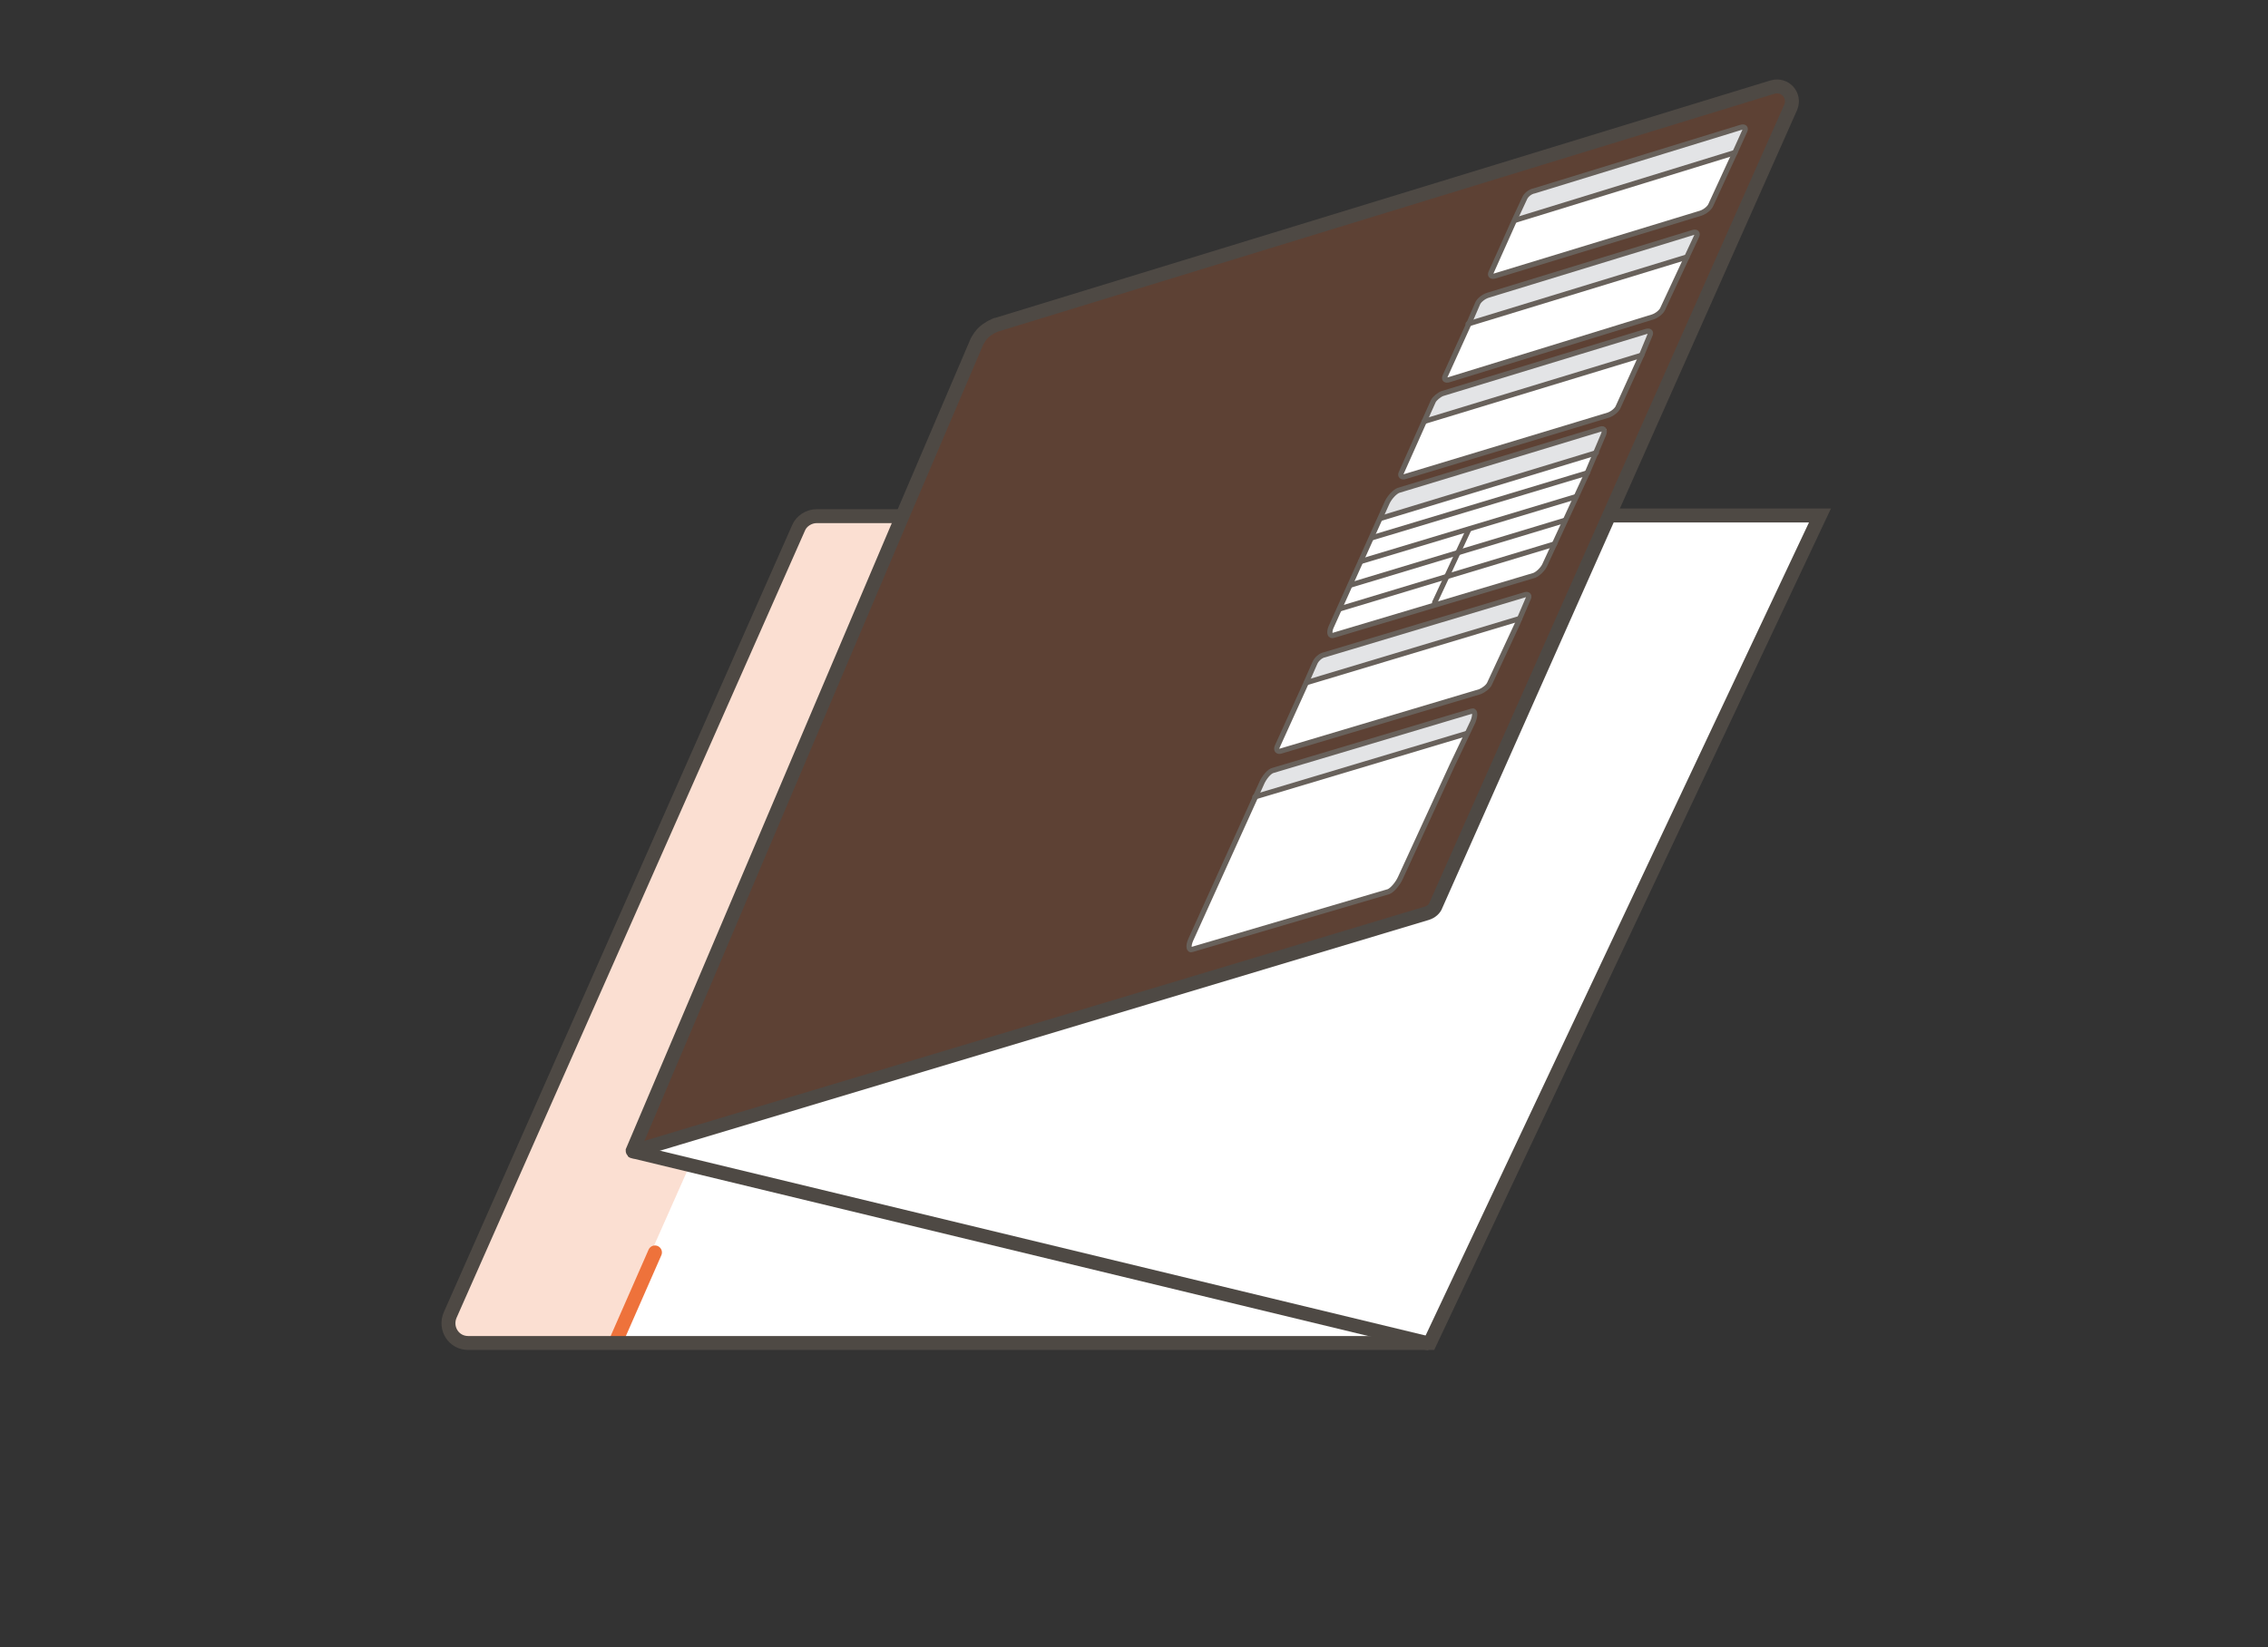 <?xml version="1.0" encoding="utf-8"?>
<!-- Generator: Adobe Illustrator 25.1.0, SVG Export Plug-In . SVG Version: 6.00 Build 0)  -->
<svg version="1.1" xmlns="http://www.w3.org/2000/svg" xmlns:xlink="http://www.w3.org/1999/xlink" x="0px" y="0px"
	 viewBox="0 0 325.5 236.5" style="enable-background:new 0 0 325.5 236.5;" xml:space="preserve">
<rect x="0" y="0" width="325.5" height="236.5" fill="#333333" stroke="none"/>
<style type="text/css">
	.st0{opacity:0.23;fill:#EE723B;}
	.st1{fill:#FFFFFF;}
	.st2{fill:none;stroke:#EE723B;stroke-width:2;stroke-linecap:round;stroke-miterlimit:10;}
	.st3{fill:none;stroke:#4E4944;stroke-width:2;stroke-miterlimit:10;}
	.st4{fill:#E3E4E6;}
	.st5{fill:none;stroke:#68615B;stroke-width:0.75;stroke-linecap:round;stroke-miterlimit:10;}
</style>
<g id="Layer_2">
</g>
<g id="Layer_1">
	<path class="st0" d="M142.6,46.8l106.1-32.6c0,0,6-2.4,7-1.7c1,0.7,2,1.2,1.3,2.9c-0.8,1.7-52.2,115.7-52.2,115.7L91.9,164.6
		l47.5-113c0,0,1.3-3.1,2.1-3.9C142.4,46.9,142.6,46.8,142.6,46.8z"/>
	<path class="st1" d="M90.9,165.3l114.2,27.6h-138c-2.1,0-3.5-2.1-2.6-4l50-113c0.5-1,1.5-1.7,2.6-1.7h12.4l-38.7,91.1
		C90.8,165.3,90.9,165.3,90.9,165.3z"/>
	<path class="st0" d="M91.1,164.5l-0.3,0.7l0.2-1.5l0.4,0.2l38.1-89.7c-3.7,0-8.4,0-10.6,0c-3.8-0.1-4.2,1.7-4.2,1.7
		S68.1,182.5,65.4,187.6c-2.6,5.1,1.2,5.8,1.2,5.8h20.8l11.8-26.6l-7.8-3L91.1,164.5z"/>
	<line class="st2" x1="94" y1="179.8" x2="88.6" y2="192.1"/>
	<path class="st1" d="M261.2,74.1l-56,118.8L90.9,165.3l113.9-34.2c0.6-0.2,1.1-0.6,1.3-1.2l24.8-55.8H261.2z"/>
	<g>
		<path class="st3" d="M254.4,12.5L143.1,46.6c-0.2,0-0.3,0.1-0.5,0.2c-0.3,0.1-0.6,0.3-0.9,0.5c0,0,0,0,0,0
			c-0.1,0.1-0.3,0.2-0.4,0.3c-0.1,0.1-0.2,0.2-0.4,0.4c-0.1,0.1-0.2,0.3-0.3,0.4c-0.2,0.3-0.4,0.6-0.5,0.9l-10.6,24.8l-38.7,91.1
			c0,0.1,0,0.1,0.1,0.1l113.9-34.2c0.6-0.2,1.1-0.6,1.3-1.2l24.8-55.8L257,15.4C257.7,13.7,256.2,12,254.4,12.5z"/>
		<path class="st3" d="M129.6,74.1h-12.4c-1.1,0-2.2,0.7-2.6,1.7l-50,113c-0.8,1.9,0.5,4,2.6,4h138l56-118.8h-30.3"/>
		<line class="st3" x1="90.9" y1="165.3" x2="205.2" y2="192.9"/>
	</g>
	<g>
		<g>
			<g id="XMLID_91_">
				<g>
					<path class="st1" d="M250.4,18.9l-1.4,3l-31.6,9.7l1.4-3c0.2-0.5,0.8-1,1.4-1.1l29.6-9.1C250.4,18.2,250.7,18.4,250.4,18.9z"/>
				</g>
				<g>
					<path class="st1" d="M249,21.9l-3.5,7.6c-0.2,0.4-0.8,0.9-1.4,1.1l-29.5,9c-0.6,0.2-0.8-0.1-0.6-0.5l3.4-7.6l1.4-3
						c0.2-0.5,0.8-1,1.4-1.1l29.6-9.1c0.6-0.2,0.8,0.1,0.6,0.5L249,21.9z"/>
					<line class="st1" x1="217.5" y1="31.6" x2="249" y2="21.9"/>
				</g>
			</g>
			<g id="XMLID_90_">
				<g>
					<path class="st1" d="M243.5,33.9l-1.4,3l-31.4,9.6l1.3-3c0.2-0.4,0.8-0.9,1.4-1.1l29.4-9C243.4,33.3,243.7,33.5,243.5,33.9z"/>
				</g>
				<g>
					<path class="st1" d="M242.1,36.9l-3.5,7.5c-0.2,0.4-0.8,0.9-1.4,1.1L208,54.5c-0.6,0.2-0.8-0.1-0.6-0.5l3.4-7.5l1.3-3
						c0.2-0.4,0.8-0.9,1.4-1.1l29.4-9c0.6-0.2,0.8,0.1,0.6,0.5L242.1,36.9z"/>
					<line class="st1" x1="210.7" y1="46.5" x2="242.1" y2="36.9"/>
				</g>
			</g>
			<g id="XMLID_89_">
				<g>
					<path class="st1" d="M237,48.1l-1.4,3l-31.2,9.5l1.3-2.9c0.2-0.4,0.8-0.9,1.3-1.1l29.2-8.9C236.9,47.4,237.2,47.6,237,48.1z"/>
				</g>
				<g>
					<path class="st1" d="M235.6,51l-3.4,7.5c-0.2,0.4-0.8,0.9-1.4,1.1l-29.1,8.8c-0.5,0.2-0.8-0.1-0.6-0.5l3.3-7.4l1.3-2.9
						c0.2-0.4,0.8-0.9,1.3-1.1l29.2-8.9c0.6-0.2,0.8,0.1,0.6,0.5L235.6,51z"/>
					<line class="st1" x1="204.4" y1="60.5" x2="235.6" y2="51"/>
				</g>
			</g>
			<g id="XMLID_88_">
				<g>
					<path class="st1" d="M219.4,86l-1.3,2.9L187.5,98l1.3-2.8c0.2-0.4,0.8-0.9,1.3-1.1l28.7-8.6C219.4,85.3,219.6,85.5,219.4,86z"
						/>
				</g>
				<g>
					<path class="st1" d="M217.8,89.5l-4,8.6c-0.2,0.5-0.9,1-1.4,1.2l-28.5,8.5c-0.5,0.2-0.8-0.1-0.6-0.6l3.9-8.6l1.5-3.4
						c0.2-0.5,0.8-1.1,1.4-1.2l28.7-8.6c0.5-0.2,0.8,0.1,0.5,0.6L217.8,89.5z"/>
					<line class="st1" x1="187.5" y1="98" x2="218.1" y2="88.8"/>
				</g>
			</g>
			<g id="XMLID_87_">
				<g>
					<path class="st1" d="M211.8,102.5l-1.3,2.8l-30.4,9.1l1.3-2.8c0.2-0.4,0.8-0.9,1.3-1l28.5-8.5
						C211.7,101.9,212,102.1,211.8,102.5z"/>
				</g>
				<g>
					<path class="st1" d="M208.4,109.9l-7.4,16.1c-0.4,0.9-1.2,1.8-1.7,2l-28.2,8.3c-0.5,0.2-0.6-0.5-0.2-1.4l7.2-15.9l2.9-6.4
						c0.4-1,1.2-1.9,1.7-2l28.5-8.5c0.5-0.2,0.6,0.5,0.2,1.5L208.4,109.9z"/>
					<line class="st1" x1="180.1" y1="114.4" x2="210.5" y2="105.3"/>
				</g>
			</g>
			<g id="XMLID_86_">
				<g>
					<path class="st1" d="M230.5,62.1l-1.4,2.9l-31,9.4l1.3-2.9c0.2-0.4,0.8-0.9,1.3-1.1l29-8.8C230.4,61.4,230.7,61.6,230.5,62.1z"
						/>
				</g>
				<g>
					<path class="st1" d="M227.8,67.9l-6,13c-0.3,0.8-1.1,1.5-1.6,1.7l-28.8,8.6c-0.5,0.2-0.7-0.3-0.4-1.1l5.8-12.9l2.3-5.1
						c0.4-0.8,1.1-1.5,1.6-1.7l29-8.8c0.6-0.2,0.7,0.3,0.3,1.1L227.8,67.9z"/>
					<line class="st1" x1="198.2" y1="74.4" x2="229.1" y2="65"/>
					<line class="st1" x1="196.9" y1="77.2" x2="227.8" y2="67.9"/>
					<line class="st1" x1="195.3" y1="80.6" x2="226.2" y2="71.3"/>
					<line class="st1" x1="193.8" y1="84" x2="224.6" y2="74.7"/>
					<line class="st1" x1="192.3" y1="87.4" x2="223.1" y2="78.1"/>
					<line class="st1" x1="210.8" y1="76" x2="205.9" y2="86.5"/>
				</g>
			</g>
		</g>
		<g>
			<g id="XMLID_85_">
				<g>
					<path class="st4" d="M250.4,18.9l-1.4,3l-31.6,9.7l1.4-3c0.2-0.5,0.8-1,1.4-1.1l29.6-9.1C250.4,18.2,250.7,18.4,250.4,18.9z"/>
				</g>
				<g>
					<path class="st5" d="M249,21.9l-3.5,7.6c-0.2,0.4-0.8,0.9-1.4,1.1l-29.5,9c-0.6,0.2-0.8-0.1-0.6-0.5l3.4-7.6l1.4-3
						c0.2-0.5,0.8-1,1.4-1.1l29.6-9.1c0.6-0.2,0.8,0.1,0.6,0.5L249,21.9z"/>
					<line class="st5" x1="217.5" y1="31.6" x2="249" y2="21.9"/>
				</g>
			</g>
			<g id="XMLID_84_">
				<g>
					<path class="st4" d="M243.5,33.9l-1.4,3l-31.4,9.6l1.3-3c0.2-0.4,0.8-0.9,1.4-1.1l29.4-9C243.4,33.3,243.7,33.5,243.5,33.9z"/>
				</g>
				<g>
					<path class="st5" d="M242.1,36.9l-3.5,7.5c-0.2,0.4-0.8,0.9-1.4,1.1L208,54.5c-0.6,0.2-0.8-0.1-0.6-0.5l3.4-7.5l1.3-3
						c0.2-0.4,0.8-0.9,1.4-1.1l29.4-9c0.6-0.2,0.8,0.1,0.6,0.5L242.1,36.9z"/>
					<line class="st5" x1="210.7" y1="46.5" x2="242.1" y2="36.9"/>
				</g>
			</g>
			<g id="XMLID_83_">
				<g>
					<path class="st4" d="M237,48.1l-1.4,3l-31.2,9.5l1.3-2.9c0.2-0.4,0.8-0.9,1.3-1.1l29.2-8.9C236.9,47.4,237.2,47.6,237,48.1z"/>
				</g>
				<g>
					<path class="st5" d="M235.6,51l-3.4,7.5c-0.2,0.4-0.8,0.9-1.4,1.1l-29.1,8.8c-0.5,0.2-0.8-0.1-0.6-0.5l3.3-7.4l1.3-2.9
						c0.2-0.4,0.8-0.9,1.3-1.1l29.2-8.9c0.6-0.2,0.8,0.1,0.6,0.5L235.6,51z"/>
					<line class="st5" x1="204.4" y1="60.5" x2="235.6" y2="51"/>
				</g>
			</g>
			<g id="XMLID_82_">
				<g>
					<path class="st4" d="M219.4,86l-1.3,2.9L187.5,98l1.3-2.8c0.2-0.4,0.8-0.9,1.3-1.1l28.7-8.6C219.4,85.3,219.6,85.5,219.4,86z"
						/>
				</g>
				<g>
					<path class="st5" d="M217.8,89.5l-4,8.6c-0.2,0.5-0.9,1-1.4,1.2l-28.5,8.5c-0.5,0.2-0.8-0.1-0.6-0.6l3.9-8.6l1.5-3.4
						c0.2-0.5,0.8-1.1,1.4-1.2l28.7-8.6c0.5-0.2,0.8,0.1,0.5,0.6L217.8,89.5z"/>
					<line class="st5" x1="187.5" y1="98" x2="218.1" y2="88.8"/>
				</g>
			</g>
			<g id="XMLID_81_">
				<g>
					<path class="st4" d="M211.8,102.5l-1.3,2.8l-30.4,9.1l1.3-2.8c0.2-0.4,0.8-0.9,1.3-1l28.5-8.5
						C211.7,101.9,212,102.1,211.8,102.5z"/>
				</g>
				<g>
					<path class="st5" d="M208.4,109.9l-7.4,16.1c-0.4,0.9-1.2,1.8-1.7,2l-28.2,8.3c-0.5,0.2-0.6-0.5-0.2-1.4l7.2-15.9l2.9-6.4
						c0.4-1,1.2-1.9,1.7-2l28.5-8.5c0.5-0.2,0.6,0.5,0.2,1.5L208.4,109.9z"/>
					<line class="st5" x1="180.1" y1="114.4" x2="210.5" y2="105.3"/>
				</g>
			</g>
			<g id="XMLID_80_">
				<g>
					<path class="st4" d="M230.5,62.1l-1.4,2.9l-31,9.4l1.3-2.9c0.2-0.4,0.8-0.9,1.3-1.1l29-8.8C230.4,61.4,230.7,61.6,230.5,62.1z"
						/>
				</g>
				<g>
					<path class="st5" d="M227.8,67.9l-6,13c-0.3,0.8-1.1,1.5-1.6,1.7l-28.8,8.6c-0.5,0.2-0.7-0.3-0.4-1.1l5.8-12.9l2.3-5.1
						c0.4-0.8,1.1-1.5,1.6-1.7l29-8.8c0.6-0.2,0.7,0.3,0.3,1.1L227.8,67.9z"/>
					<line class="st5" x1="198.2" y1="74.4" x2="229.1" y2="65"/>
					<line class="st5" x1="196.9" y1="77.2" x2="227.8" y2="67.9"/>
					<line class="st5" x1="195.3" y1="80.6" x2="226.2" y2="71.3"/>
					<line class="st5" x1="193.8" y1="84" x2="224.6" y2="74.7"/>
					<line class="st5" x1="192.3" y1="87.4" x2="223.1" y2="78.1"/>
					<line class="st5" x1="210.8" y1="76" x2="205.9" y2="86.5"/>
				</g>
			</g>
		</g>
	</g>
</g>
</svg>
